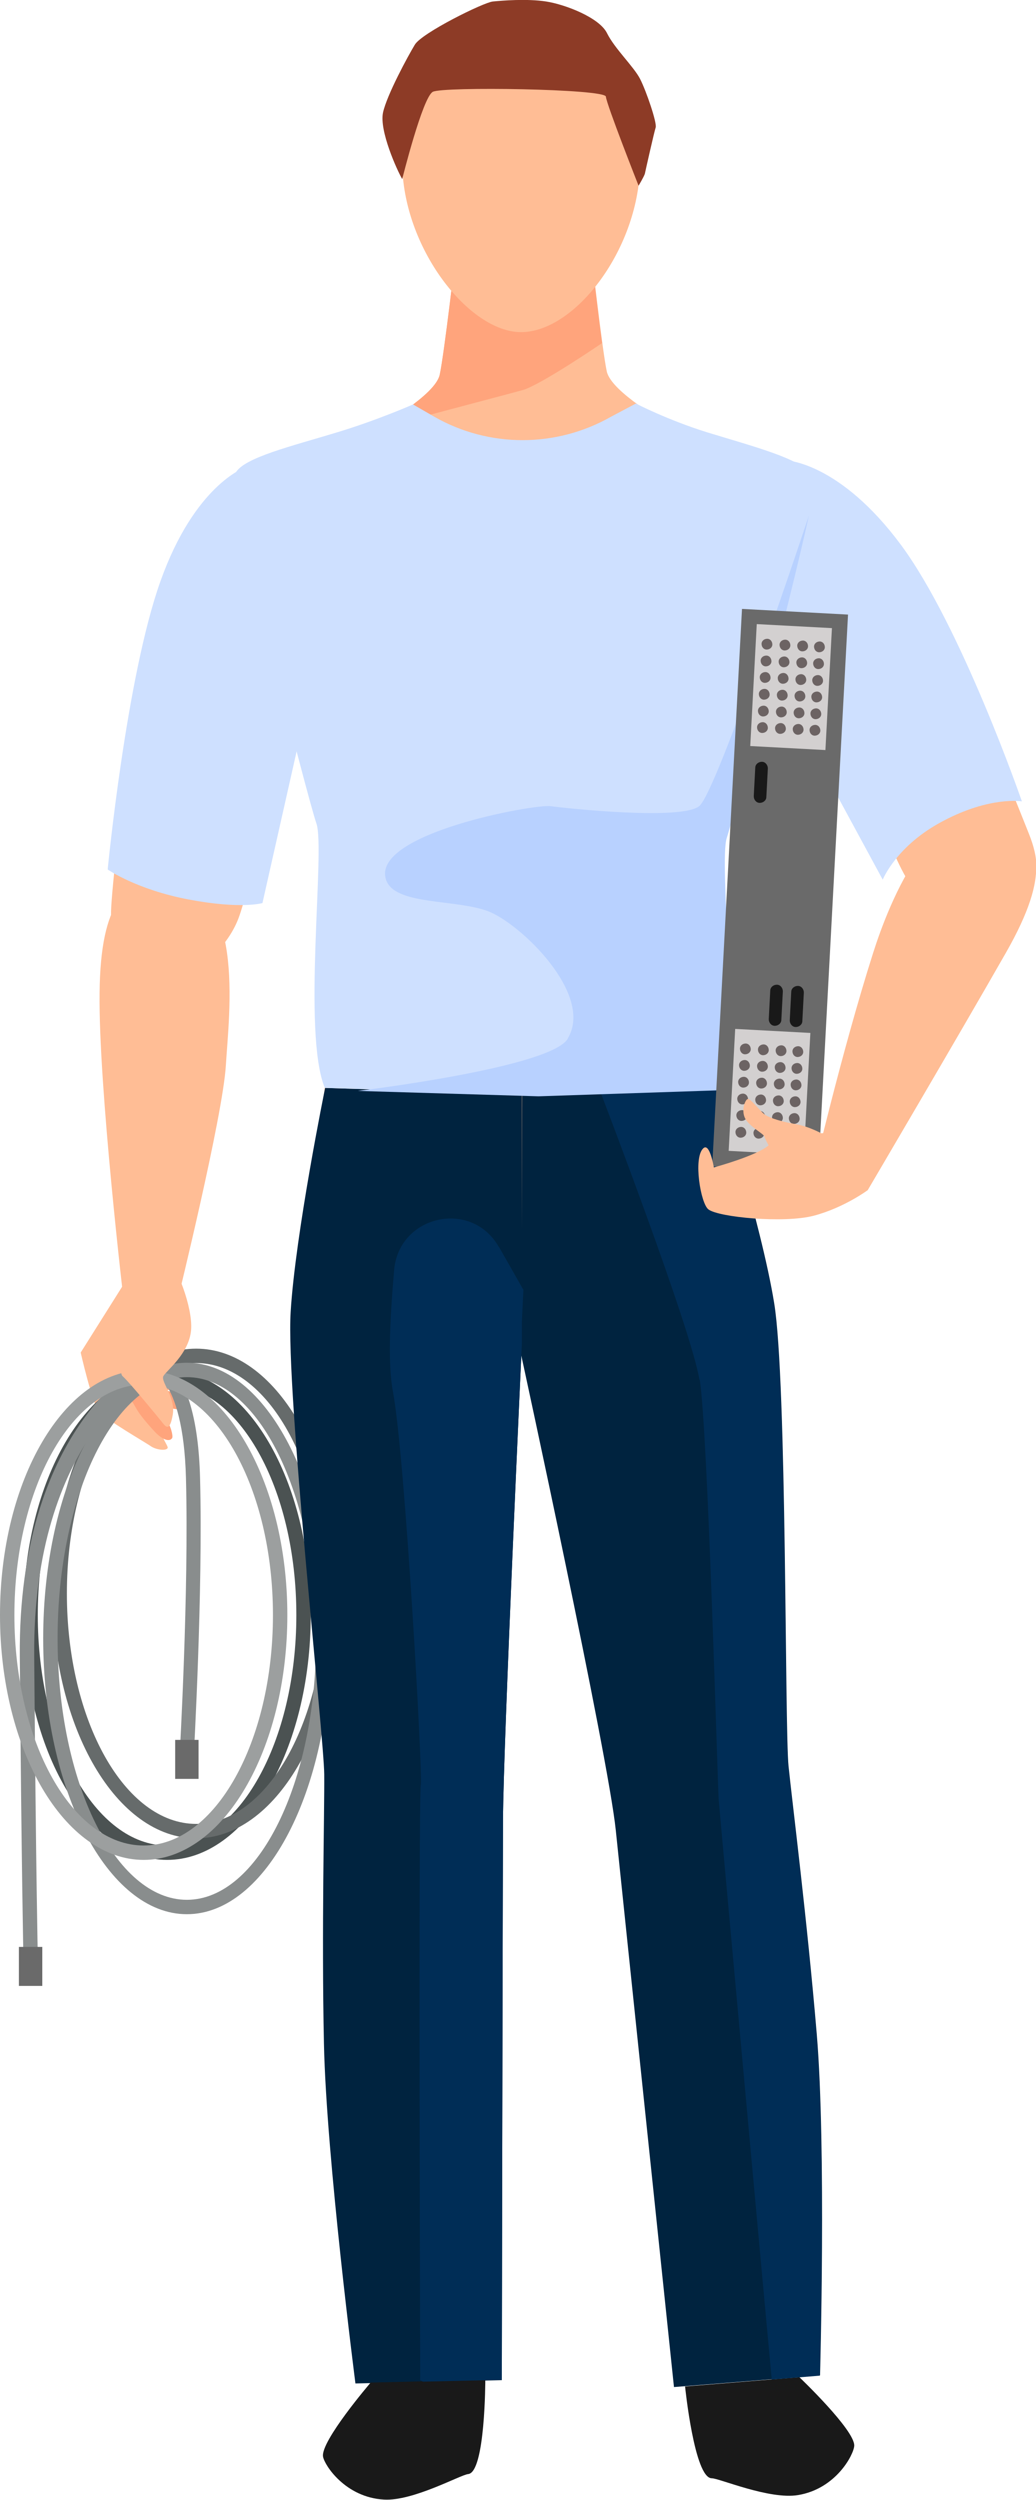 <?xml version="1.0" encoding="UTF-8"?><svg id="a" xmlns="http://www.w3.org/2000/svg" viewBox="0 0 34.54 83.32"><defs><style>.b{fill:#6a6a6a;}.c{fill:#6c6363;}.d{fill:#d3d0d0;}.e{fill:#002d56;}.f{fill:#00233f;}.g{fill:#666b6b;}.h{fill:#b8d1ff;}.i{fill:#cee0ff;}.j{fill:#4b5252;}.k{fill:#8d3b26;}.l{fill:#9c9f9f;}.m{fill:#ffbd95;}.n{fill:#191919;}.o{fill:#ffa47c;}.p{fill:#898d8d;}</style></defs><path class="m" d="m4.61,42.03l-1.92,3.05s.38,1.67.6,1.95c.22.28,1.57,1.05,1.75,1.18.19.12.51.15.55.05s-.57-.71-.23-1.68c.35-.97.73-1.72.77-2.34.07-1.39-1.52-2.19-1.52-2.19Z"/><g><path class="o" d="m4.62,45.52s.22.94.35,1.15c.13.21.38.45.55.63.17.18.26.57.22.63-.12.18-.42-.04-.56-.19-.14-.15-.46-.5-.61-.75-.14-.25-.53-.86-.55-1.07-.02-.22.59-.4.59-.4Z"/><path class="o" d="m4.48,45.25s.45.78.63.93c.17.15.33.12.59.21.22.07.5.24.52.45.02.2-.33.13-.52.1-.24-.04-.66-.18-.86-.37-.2-.19-.7-.62-.78-.81-.08-.19.42-.52.42-.52Z"/><path class="o" d="m4.48,45.11s.49.58.66.68c.16.1.29.05.52.08.2.02.45.13.5.29.05.17-.26.16-.42.17-.21,0-.58-.05-.77-.17-.19-.12-.67-.41-.76-.55-.09-.15.27-.49.27-.49Z"/></g><g><path class="j" d="m5.57,61.99c-2.64,0-4.79-3.66-4.79-8.16s2.15-8.16,4.79-8.16,4.79,3.66,4.79,8.16-2.15,8.16-4.79,8.16Zm0-15.84c-2.38,0-4.31,3.45-4.31,7.68s1.93,7.68,4.31,7.68,4.31-3.45,4.31-7.68-1.93-7.68-4.31-7.68Z"/><path class="g" d="m6.54,61.27c-2.64,0-4.79-3.66-4.79-8.16s2.15-8.16,4.79-8.16,4.79,3.66,4.79,8.16-2.15,8.16-4.79,8.16Zm0-15.84c-2.38,0-4.31,3.45-4.31,7.68s1.93,7.68,4.31,7.68,4.31-3.45,4.31-7.68-1.93-7.68-4.31-7.68Z"/><path class="p" d="m6.23,63.8c-2.64,0-4.79-4.12-4.79-9.19s2.15-9.19,4.79-9.19,4.79,4.12,4.79,9.19-2.15,9.19-4.79,9.19Zm0-17.9c-2.38,0-4.31,3.91-4.31,8.71s1.93,8.71,4.31,8.71,4.31-3.91,4.31-8.71-1.93-8.71-4.31-8.71Z"/><path class="p" d="m1.02,65.43c-.13,0-.24-.1-.24-.23,0-.03-.06-2.62-.12-10-.06-7.53,3.99-9.76,4.16-9.85.12-.06.26-.02.33.1.06.12.02.26-.1.33-.04.02-3.97,2.21-3.91,9.42.06,7.38.12,9.97.12,10,0,.13-.1.24-.23.25h0Z"/><rect class="b" x=".63" y="64.89" width=".78" height="1.3"/><path class="p" d="m6.23,58.76h-.01c-.13,0-.23-.12-.23-.25,0-.05.31-5.44.21-9.24-.09-3.5-1.27-3.64-1.28-3.64-.13-.01-.23-.12-.23-.25,0-.13.11-.23.24-.23h0c.17,0,1.64.14,1.74,4.11.1,3.81-.21,9.22-.21,9.28,0,.13-.11.23-.24.23Z"/><rect class="b" x="5.84" y="57.99" width=".78" height="1.3"/><path class="l" d="m4.79,61.99c-2.64,0-4.79-3.66-4.79-8.16s2.15-8.16,4.79-8.16,4.79,3.66,4.79,8.16-2.15,8.16-4.79,8.16Zm0-15.84c-2.38,0-4.31,3.45-4.31,7.68s1.93,7.68,4.31,7.68,4.31-3.45,4.31-7.68-1.93-7.68-4.31-7.68Z"/></g><path class="m" d="m4.3,44.22s-.42,1.47-.21,1.65c.21.18,1.21,1.4,1.32,1.54.11.14.25.33.35-.26s-.42-1.11-.31-1.29c.1-.18.85-.74.92-1.52s-.52-2.2-.74-2.31-1.44,1.58-1.33,2.19Z"/><path class="m" d="m23.97,26.58c1.18-3.6,4.22-9.78,2.45-10.86-2.32-1.41-8.98-2.28-8.98-2.28v.11s-6.73.55-9.05,1.95c-1.78,1.07,1.3,7.56,2.47,11.16.28.87.24,4.74.13,8.18-.03.85-.72,4.75-.61,6.36.03.48,5.48,3.47,7,3.55v-.11c1.53-.07,6.98-3.05,7.01-3.53.12-1.61-.63-5.47-.65-6.32-.1-3.44-.06-7.36.22-8.23Z"/><path class="m" d="m25.12,15.71c-1.17.7-1.17,2.93.22,5.05,1.39,2.13,2.57,3.42,2.95,3.97.39.56,1.43,3.98,2.11,4.8.68.83,2.07,1.49,2.98.9.76-.5,1.61-.94.92-2.65s-5.46-14.28-9.17-12.08Z"/><path class="m" d="m20.23,12.38c-.15-.69-.53-4.08-.53-4.08h-2.25s0,.11,0,.11h-2.25s-.39,3.39-.54,4.08c-.15.69-2.01,1.72-2.01,1.72h4.79s0-.11,0-.11h4.79s-1.85-1.03-2-1.72Z"/><path class="o" d="m20.07,11.42c-.14-1.04-.31-2.52-.36-2.98l-.14-.14h-2.12s0,.11,0,.11h-2.25s-.39,3.39-.54,4.08c-.15.69-2.01,1.72-2.01,1.72h.23c2.14-.57,4.27-1.13,4.55-1.21.6-.17,2.65-1.57,2.65-1.57h0Z"/><path class="m" d="m13.82,37.44c-2.75-.01-3.82,1.9-3.75,7.78.07,5.88.93,12.25,1.31,13.16.38.92,4.27.94,4.66.41.38-.53,1.35-12.72,1.36-14.63,0-1.91-.58-6.71-3.58-6.72Z"/><rect class="m" x="11.36" y="56.67" width="4.69" height="6.41" rx="1.98" ry="1.98" transform="translate(1.53 -.33) rotate(1.46)"/><path class="m" d="m13.59,59.49c-.84,0-2.9.27-2.79,5.75.11,5.48,2.42,12.98,2.42,12.98h1.98s.98-10.14.99-12.08c.02-4.43.05-6.65-2.6-6.65Z"/><path class="m" d="m21.06,37.49c2.73-.3,3.99,1.5,4.53,7.35.54,5.85.33,12.28.05,13.23-.28.95-4.15,1.38-4.59.88s-2.66-12.52-2.86-14.41c-.2-1.9-.11-6.73,2.87-7.05Z"/><path class="m" d="m23.12,56.58h.73c1.1,0,1.99.89,1.99,1.99v2.44c0,1.09-.89,1.98-1.98,1.98h-.73c-1.09,0-1.98-.89-1.98-1.98v-2.45c0-1.09.89-1.98,1.98-1.98Z" transform="translate(54.44 116.07) rotate(172.63)"/><path class="m" d="m23.56,59.4c.83-.09,2.91-.03,3.37,5.43.46,5.46-1.07,13.16-1.07,13.16l-1.97.21s-2.02-9.98-2.23-11.92c-.47-4.4-.73-6.61,1.9-6.89Z"/><path class="m" d="m9.43,15.52c1.33.29,2.04,2.4,1.41,4.86-.64,2.46-1.34,4.07-1.52,4.7-.19.66-.99,4.53-1.37,5.53-.38,1-1.48,2.07-2.53,1.8-.88-.23-1.82-.37-1.71-2.21.11-1.84,1.52-15.59,5.74-14.68Z"/><path class="f" d="m10.84,36.26s-.99,4.84-1.15,7.47c-.16,2.63,1.11,14.14,1.12,15.41s-.09,5.16-.01,8.97c.08,3.82,1.05,11.33,1.05,11.33l4.88-.11s.03-16.13.04-18.67.63-15.89.63-15.89v-8.3s-6.55-.21-6.55-.21Z"/><path class="i" d="m27,15.79c-.3-.5-1.92-.92-3.42-1.38-1.32-.41-2.38-.96-2.38-.96l-.83.44c-1.83,1.04-4.07,1.04-5.89,0l-.71-.41s-1.18.52-2.5.92c-1.5.46-3.16.85-3.42,1.37-.26.53,2.4,10.81,2.7,11.68.3.87-.48,6.98.28,8.81l6.55.21h0s.01,0,.01,0h0s6.55-.19,6.55-.19c.6-2.09,0-8.05.3-8.93.3-.87,3.25-10.72,2.75-11.56Z"/><path class="f" d="m23.9,36.12s1.49,4.71,1.91,7.31c.43,2.6.35,14.18.48,15.44.13,1.26.62,5.12.94,8.92.32,3.8.11,11.38.11,11.38l-4.87.39s-1.68-16.04-1.94-18.56c-.26-2.52-3.15-15.82-3.15-15.82l.03-8.72,6.5-.35Z"/><path class="n" d="m12.35,79.42s-1.67,1.95-1.58,2.46c.05.29.75,1.36,2.03,1.43.97.06,2.56-.83,2.81-.85.57-.06.57-3.14.57-3.14l-3.83.09Z"/><path class="n" d="m26.65,79.23s1.86,1.77,1.83,2.29c-.02.3-.61,1.43-1.87,1.64-.96.16-2.63-.56-2.88-.56-.58,0-.89-3.06-.89-3.06l3.82-.31Z"/><path class="e" d="m23.33,45.99c.27,1.72.59,13.31.63,13.97.05.64,1.69,18.52,1.77,19.35l1.6-.13s.21-7.57-.11-11.38c-.32-3.8-.81-7.66-.94-8.92-.13-1.26-.05-12.84-.48-15.44-.43-2.6-1.91-7.31-1.91-7.31l-3.87.27s3.02,7.87,3.3,9.59Z"/><path class="e" d="m16.63,41.56c-.91-1.6-3.33-1.06-3.49.77-.16,1.88-.2,3.18-.04,4.05.41,2.18,1,12.83.93,13.11-.08.28-.02,19.84-.02,19.84l.09.05,2.63-.06s.03-16.13.04-18.67.63-15.89.63-15.89v-.72s.05-1.05.05-1.05l-.82-1.44Z"/><path class="m" d="m21.34,5.41c0,2.84-2.15,5.66-3.97,5.66-1.74,0-3.96-2.83-3.96-5.67,0-2.84,1.78-5.14,3.97-5.13s3.96,2.31,3.96,5.15Z"/><path class="k" d="m13.41,5.97c-.18-.31-.77-1.62-.64-2.22.13-.59.83-1.88,1.06-2.26.23-.39,2.29-1.41,2.6-1.44.31-.03,1.13-.1,1.78,0,.64.1,1.78.54,2.03,1.06.26.52.89,1.11,1.1,1.52s.57,1.47.52,1.62-.34,1.44-.36,1.54c-.03.1-.21.4-.21.4,0,0-1.07-2.71-1.09-2.97-.03-.26-5.43-.34-5.77-.16s-1.02,2.91-1.02,2.91Z"/><path class="m" d="m5.35,29.32c-1.11.05-2,.66-2.03,3.77-.04,3.11.81,10.32.81,10.32l1.79-.07s1.51-6.14,1.61-7.83.72-6.31-2.18-6.19Z"/><path class="i" d="m8.15,15.59s-1.66.58-2.8,3.78c-1.14,3.19-1.76,9.61-1.76,9.61,0,0,.96.67,2.7,1,1.74.33,2.46.12,2.46.12l1.51-6.7s0-7.81-2.12-7.81Z"/><path class="i" d="m26.25,15.35s1.76.08,3.78,2.8c2.02,2.72,4.04,8.56,4.04,8.56,0,0-1.05-.18-2.62.65-1.57.82-2.02,1.96-2.02,1.96l-3.81-7.03s-1.4-6.33.63-6.94Z"/><path class="m" d="m33.69,27.47c.93.6,1.39,1.58-.15,4.28-1.54,2.7-4.6,7.9-4.6,7.9l-1.86-.38s.97-4.18,2.03-7.51c.51-1.61,2.14-5.86,4.59-4.3Z"/><path class="h" d="m18.93,34.61c.88-1.47-1.58-3.83-2.66-4.24-1.09-.41-3.12-.19-3.4-1.05-.51-1.54,4.98-2.53,5.49-2.45.51.07,4.34.48,4.95,0,.61-.49,3.66-9.69,3.66-9.69-.68,3.09-2.56,10.22-2.74,10.75-.27.83.44,6.67-.26,8.41l-6.01.2h0s-.01,0-.01,0h0s0,0,0,0l-6.02-.18s6.42-.77,7-1.74Z"/><g><rect class="b" x="24.24" y="20.37" width="3.54" height="18.61" transform="translate(1.62 -1.34) rotate(3.06)"/><rect class="d" x="25.12" y="20.87" width="2.51" height="4.07" transform="translate(1.26 -1.38) rotate(3.06)"/><g><g><path class="c" d="m25.75,21.48c0,.1-.09.17-.19.17s-.17-.09-.17-.19c0-.1.09-.17.19-.17s.17.09.17.19Z"/><path class="c" d="m26.35,21.51c0,.1-.09.17-.19.17-.1,0-.17-.09-.17-.19,0-.1.09-.17.19-.17.1,0,.17.09.17.19Z"/><path class="c" d="m26.94,21.54c0,.1-.09.17-.19.17s-.17-.09-.17-.19c0-.1.09-.17.19-.17s.17.09.17.19Z"/><path class="c" d="m27.5,21.57c0,.1-.09.17-.19.17s-.17-.09-.17-.19c0-.1.09-.17.19-.17s.17.09.17.19Z"/></g><g><path class="c" d="m25.72,22.04c0,.1-.09.17-.19.17-.1,0-.17-.09-.17-.19,0-.1.09-.17.19-.17.1,0,.17.09.17.19Z"/><path class="c" d="m26.32,22.07c0,.1-.09.17-.19.17s-.17-.09-.17-.19c0-.1.09-.17.19-.17s.17.09.17.19Z"/><path class="c" d="m26.91,22.1c0,.1-.09.17-.19.17-.1,0-.17-.09-.17-.19,0-.1.09-.17.19-.17s.17.09.17.19Z"/><path class="c" d="m27.47,22.13c0,.1-.09.17-.19.17-.1,0-.17-.09-.17-.19,0-.1.09-.17.19-.17.1,0,.17.09.17.19Z"/></g><g><path class="c" d="m25.69,22.59c0,.1-.09.17-.19.17s-.17-.09-.17-.19.09-.17.19-.17.17.09.17.19Z"/><path class="c" d="m26.29,22.62c0,.1-.09.17-.19.17-.1,0-.17-.09-.17-.19,0-.1.09-.17.19-.17.1,0,.17.09.17.19Z"/><path class="c" d="m26.88,22.66c0,.1-.09.17-.19.17s-.17-.09-.17-.19c0-.1.09-.17.19-.17.1,0,.17.09.17.19Z"/><path class="c" d="m27.44,22.69c0,.1-.09.17-.19.17-.1,0-.17-.09-.17-.19,0-.1.09-.17.19-.17s.17.09.17.19Z"/></g><g><path class="c" d="m25.66,23.15c0,.1-.09.17-.19.17-.1,0-.17-.09-.17-.19s.09-.17.19-.17c.1,0,.17.09.17.19Z"/><path class="c" d="m26.26,23.18c0,.1-.09.17-.19.17s-.17-.09-.17-.19.09-.17.19-.17c.1,0,.17.09.17.19Z"/><path class="c" d="m26.85,23.21c0,.1-.09.17-.19.17-.1,0-.17-.09-.17-.19,0-.1.09-.17.19-.17s.17.09.17.19Z"/><path class="c" d="m27.41,23.24c0,.1-.09.17-.19.17-.1,0-.17-.09-.17-.19s.09-.17.19-.17c.1,0,.17.09.17.19Z"/></g><g><path class="c" d="m25.63,23.71c0,.1-.09.17-.19.17s-.17-.09-.17-.19c0-.1.09-.17.19-.17s.17.09.17.19Z"/><path class="c" d="m26.23,23.74c0,.1-.09.17-.19.17-.1,0-.17-.09-.17-.19s.09-.17.19-.17c.1,0,.17.09.17.19Z"/><path class="c" d="m26.82,23.77c0,.1-.09.17-.19.17-.1,0-.17-.09-.17-.19s.09-.17.19-.17c.1,0,.17.09.17.19Z"/><path class="c" d="m27.38,23.8c0,.1-.09.17-.19.17s-.17-.09-.17-.19.09-.17.19-.17c.1,0,.17.09.17.19Z"/></g><g><path class="c" d="m25.6,24.26c0,.1-.09.17-.19.17-.1,0-.17-.09-.17-.19,0-.1.09-.17.19-.17s.17.09.17.19Z"/><path class="c" d="m26.2,24.29c0,.1-.09.17-.19.17s-.17-.09-.17-.19.09-.17.19-.17c.1,0,.17.09.17.19Z"/><path class="c" d="m26.79,24.32c0,.1-.09.17-.19.17s-.17-.09-.17-.19.09-.17.19-.17c.1,0,.17.09.17.19Z"/><path class="c" d="m27.35,24.35c0,.1-.09.17-.19.17-.1,0-.17-.09-.17-.19,0-.1.09-.17.19-.17s.17.09.17.19Z"/></g></g><rect class="d" x="24.4" y="34.36" width="2.51" height="4.07" transform="translate(1.98 -1.32) rotate(3.06)"/><g><g><path class="c" d="m25.03,34.97c0,.1-.09.17-.19.17s-.17-.09-.17-.19c0-.1.09-.17.19-.17s.17.09.17.19Z"/><path class="c" d="m25.63,35c0,.1-.09.17-.19.17-.1,0-.17-.09-.17-.19,0-.1.09-.17.19-.17s.17.09.17.19Z"/><path class="c" d="m26.22,35.03c0,.1-.09.17-.19.17-.1,0-.17-.09-.17-.19,0-.1.09-.17.19-.17.1,0,.17.09.17.19Z"/><path class="c" d="m26.78,35.06c0,.1-.09.17-.19.17s-.17-.09-.17-.19c0-.1.09-.17.19-.17.1,0,.17.09.17.19Z"/></g><g><path class="c" d="m25,35.52c0,.1-.09.17-.19.17-.1,0-.17-.09-.17-.19s.09-.17.19-.17.17.09.17.19Z"/><path class="c" d="m25.6,35.55c0,.1-.09.17-.19.17s-.17-.09-.17-.19c0-.1.09-.17.19-.17.1,0,.17.09.17.19Z"/><path class="c" d="m26.19,35.59c0,.1-.09.17-.19.17s-.17-.09-.17-.19c0-.1.09-.17.19-.17s.17.09.17.19Z"/><path class="c" d="m26.75,35.62c0,.1-.09.17-.19.17-.1,0-.17-.09-.17-.19s.09-.17.19-.17.17.09.17.19Z"/></g><g><path class="c" d="m24.97,36.08c0,.1-.09.17-.19.17s-.17-.09-.17-.19.09-.17.19-.17c.1,0,.17.09.17.19Z"/><path class="c" d="m25.57,36.11c0,.1-.09.17-.19.17-.1,0-.17-.09-.17-.19s.09-.17.19-.17.17.09.17.19Z"/><path class="c" d="m26.16,36.14c0,.1-.09.17-.19.17-.1,0-.17-.09-.17-.19,0-.1.09-.17.19-.17.1,0,.17.09.17.19Z"/><path class="c" d="m26.72,36.17c0,.1-.09.17-.19.17s-.17-.09-.17-.19.09-.17.19-.17c.1,0,.17.09.17.19Z"/></g><g><path class="c" d="m24.94,36.64c0,.1-.09.17-.19.17-.1,0-.17-.09-.17-.19s.09-.17.19-.17.17.09.17.19Z"/><path class="c" d="m25.54,36.67c0,.1-.09.17-.19.17-.1,0-.17-.09-.17-.19s.09-.17.19-.17c.1,0,.17.09.17.19Z"/><path class="c" d="m26.13,36.7c0,.1-.09.17-.19.17-.1,0-.17-.09-.17-.19s.09-.17.19-.17.17.09.17.19Z"/><path class="c" d="m26.69,36.73c0,.1-.09.17-.19.17s-.17-.09-.17-.19.09-.17.19-.17.17.09.17.19Z"/></g><g><path class="c" d="m24.91,37.19c0,.1-.09.17-.19.17-.1,0-.17-.09-.17-.19,0-.1.09-.17.19-.17.1,0,.17.09.17.19Z"/><path class="c" d="m25.51,37.22c0,.1-.09.17-.19.17s-.17-.09-.17-.19.09-.17.19-.17.17.09.17.19Z"/><path class="c" d="m26.1,37.26c0,.1-.09.17-.19.17-.1,0-.17-.09-.17-.19s.09-.17.19-.17c.1,0,.17.09.17.19Z"/><path class="c" d="m26.66,37.29c0,.1-.09.17-.19.17-.1,0-.17-.09-.17-.19,0-.1.09-.17.19-.17.1,0,.17.09.17.19Z"/></g><g><path class="c" d="m24.88,37.75c0,.1-.09.17-.19.17s-.17-.09-.17-.19c0-.1.09-.17.19-.17s.17.09.17.19Z"/><path class="c" d="m25.48,37.78c0,.1-.09.17-.19.17-.1,0-.17-.09-.17-.19,0-.1.09-.17.19-.17.1,0,.17.09.17.19Z"/><path class="c" d="m26.07,37.81c0,.1-.09.17-.19.17s-.17-.09-.17-.19c0-.1.09-.17.19-.17s.17.09.17.19Z"/><path class="c" d="m26.63,37.84c0,.1-.09.17-.19.17s-.17-.09-.17-.19c0-.1.09-.17.19-.17s.17.09.17.19Z"/></g></g><path class="n" d="m25.33,26.76h0c-.12,0-.2-.11-.2-.22l.05-.95c0-.12.11-.2.22-.2h0c.12,0,.2.11.2.22l-.05.95c0,.12-.11.2-.22.2Z"/><path class="n" d="m25.83,34.19h0c-.12,0-.2-.11-.2-.22l.05-.95c0-.12.11-.2.22-.2h0c.12,0,.2.11.2.22l-.05.95c0,.12-.11.2-.22.2Z"/><path class="n" d="m26.53,34.23h0c-.12,0-.2-.11-.2-.22l.05-.95c0-.12.11-.2.22-.2h0c.12,0,.2.11.2.22l-.05.95c0,.12-.11.2-.22.2Z"/></g><path class="m" d="m27.96,37.73s-1.94.09-2.33.44-1.83.74-1.83.74c0,0-.14-.86-.36-.63-.33.33-.08,1.84.18,2.03.34.26,2.51.47,3.51.21,1.02-.27,1.81-.86,1.81-.86l-.98-1.93Z"/><path class="m" d="m27.43,37.8s-.43-.25-.89-.33-.87-.2-1.04-.32-.47-.54-.57-.52c-.09.02-.23.39-.08.66s.62.5.64.6.33.65.45.77c.12.12,1.79.78,1.48-.86Z"/></svg>
